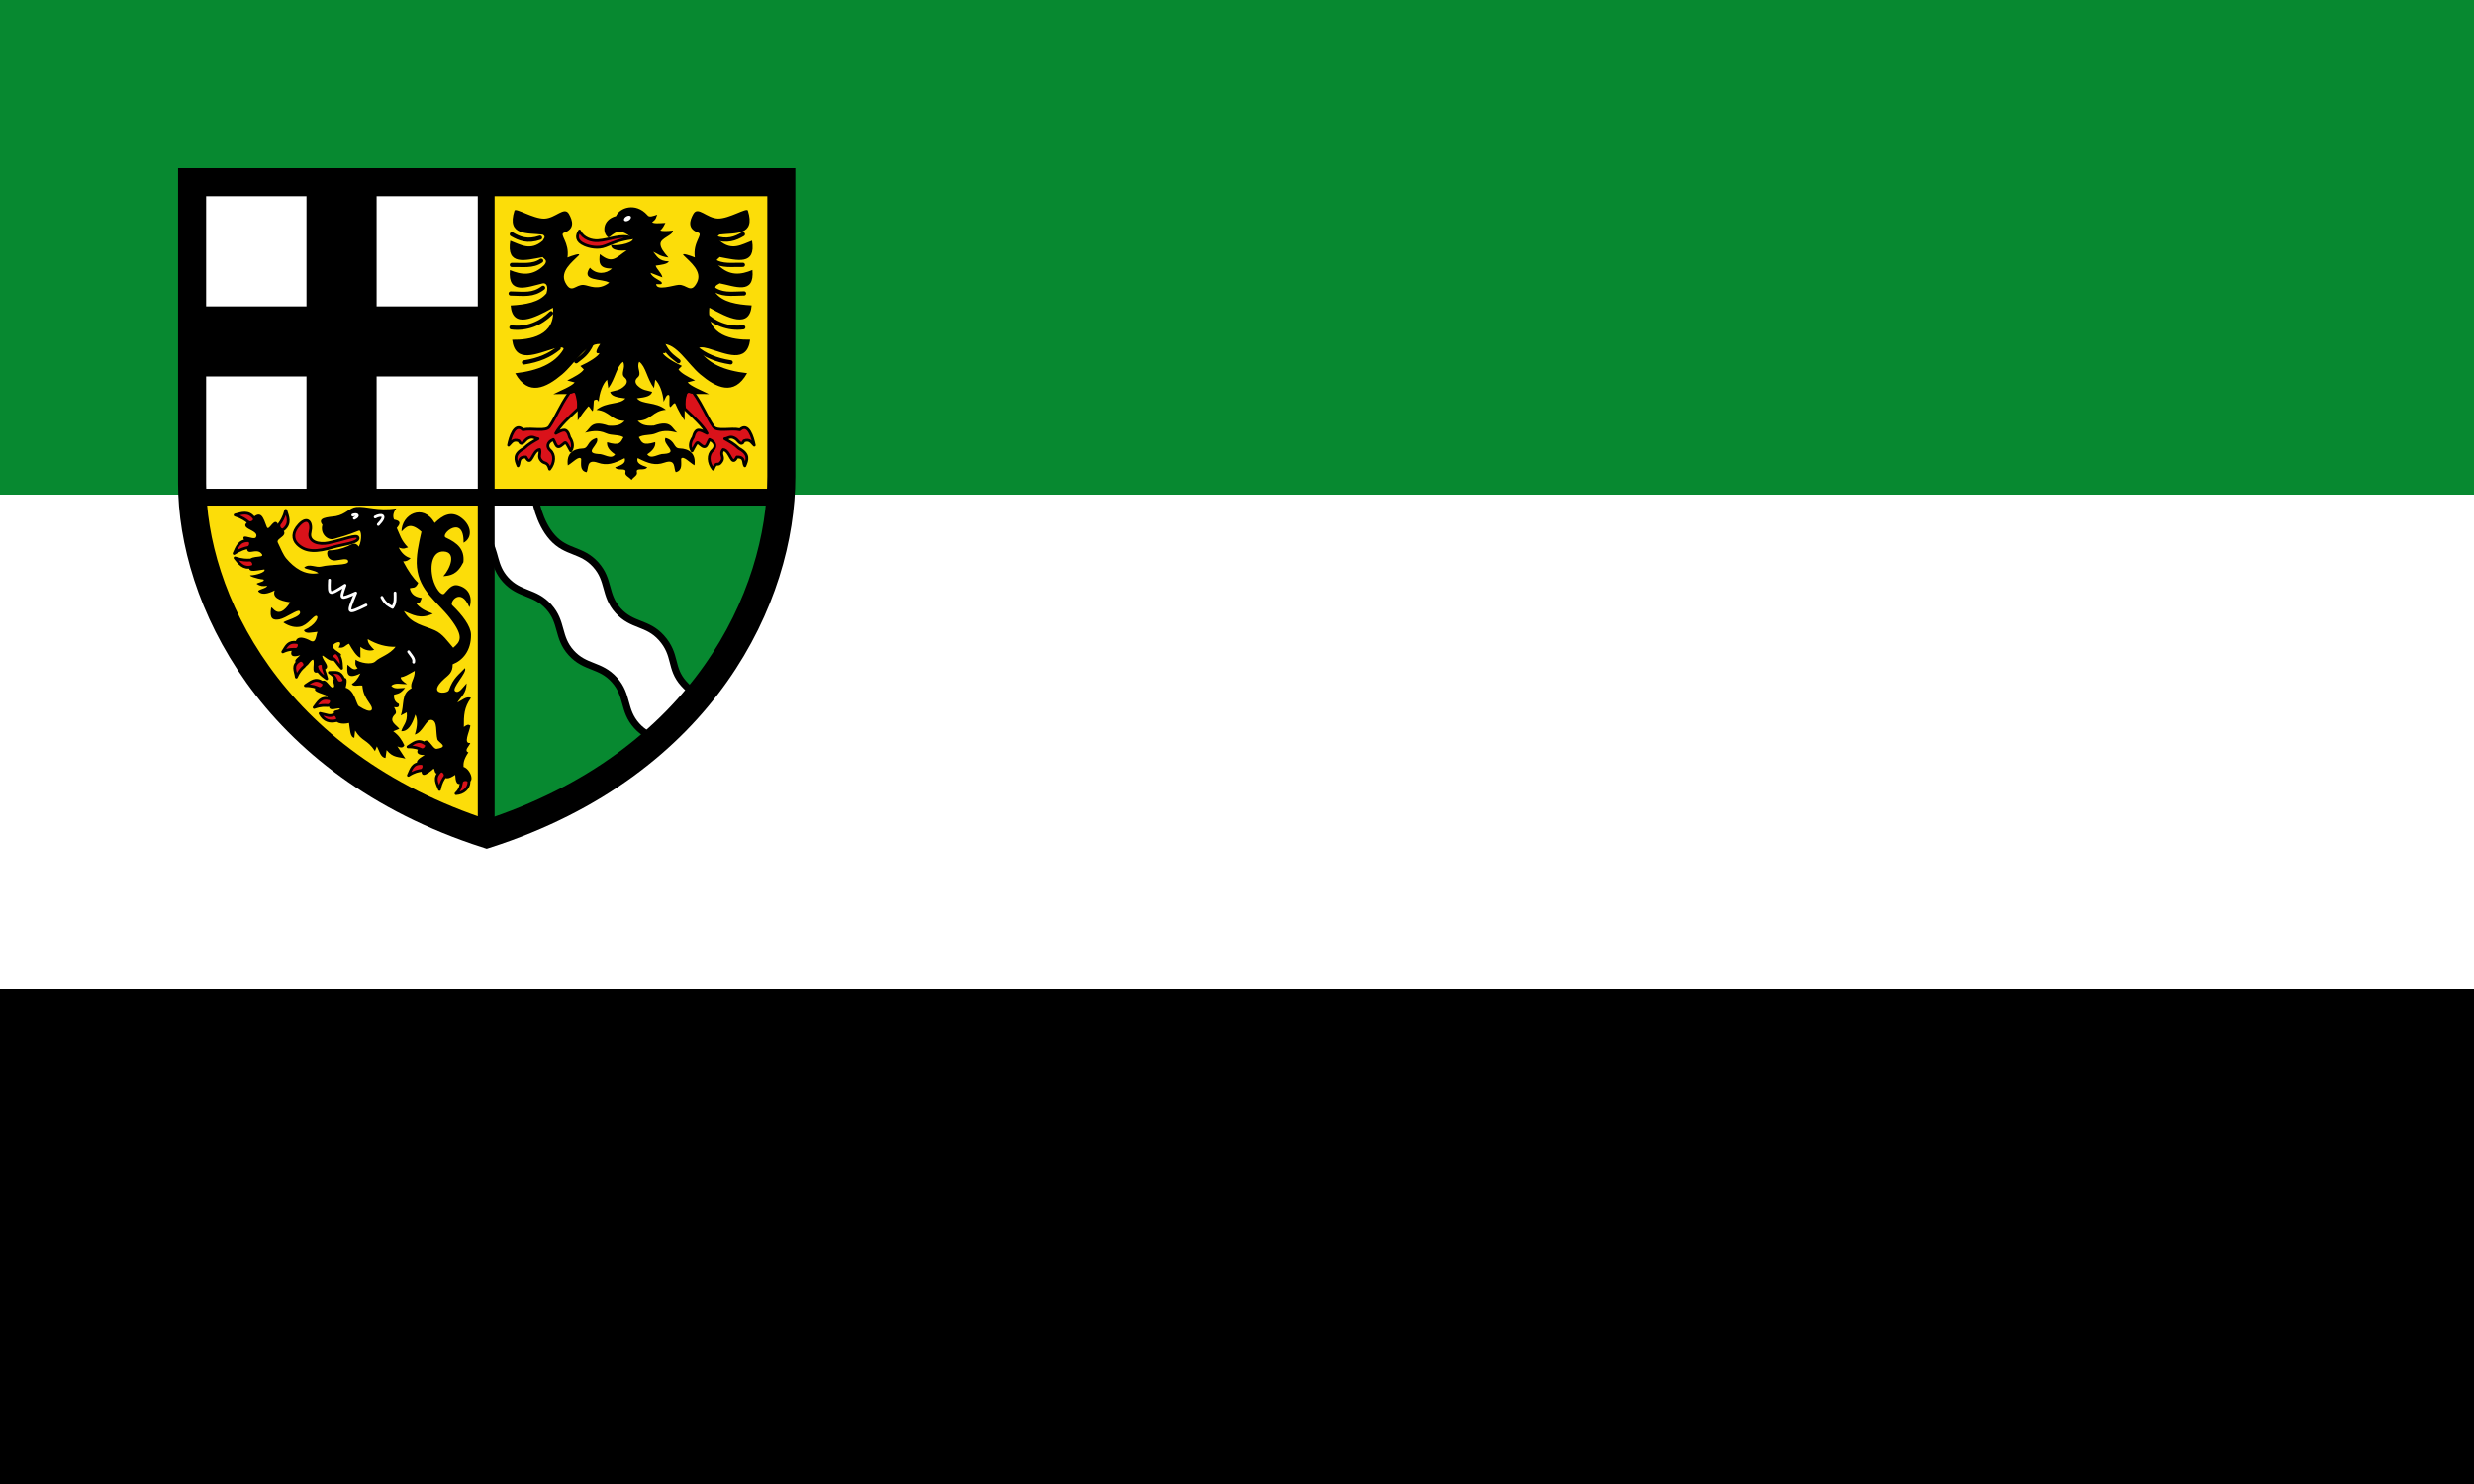 <svg xmlns="http://www.w3.org/2000/svg" height="300" width="500"><rect width="100%" height="100%" fill="#333333" stroke="none"/><path d="M0 100h500v100H0z" fill="#fff"/><path d="M0 200h500v100H0z"/><path d="M0 0h500v100H0z" fill="#078930"/><path d="M40.25 36.836h58.12v63.758H40.25z" fill="#fff"/><path d="M98.37 36.836h58.12v63.758H98.37z" fill="#fcdd09"/><path d="M98.37 100.59h58.12c-4.051 40.1-28.404 56.48-58.12 66.59z" fill="#078930"/><path d="M98.37 100.59H40.25c4.051 40.1 28.404 56.48 58.12 66.59z" fill="#fcdd09"/><path d="M61.94 37.843v24.09H40.677v14.168H61.94v24.09h14.175v-24.09h21.263V61.933H76.115v-24.09z"/><path d="m98.31 100.67 9.847.046s.664 4.793 3.505 7.957c2.841 3.163 5.897 2.324 8.738 5.487 2.841 3.163 1.678 6.11 4.519 9.273 2.841 3.163 5.897 2.324 8.738 5.487 3.141 3.496 1.678 6.11 4.519 9.273 2.841 3.163 4.703 2.399 4.703 2.399l-8.298 8.444s-3.056.839-5.897-2.324-1.678-6.11-4.519-9.273c-2.841-3.163-5.897-2.324-8.738-5.487-2.841-3.163-1.678-6.11-4.519-9.273-2.841-3.163-5.897-2.324-8.738-5.487-2.577-2.871-1.859-5.564-3.828-8.401z" fill="#fff" stroke="#000" stroke-width="1.417"/><path d="M50.648 105.09c2.131-2.319 2.566-.396 3.273 1.439.453 1.173 1.631-2.686 2.447-.117 2.828 1.9-.695 2.263-.23 3.256.631 1.348 1.155 2.584 1.726 3.248 1.592 1.853 3.697 3.459 6.496 2.962-.647-.616-2.584-.742-2.882-1.139 1.044-.916 2.32.102 3.481-.201 1.919-.5 5.398-.184 5.412-.995.015-.89-1.712-.283-2.601-.235-1.845.102-1.957-2.052-1.253-2.049 1.314.006 2.504-.31 3.762-.832.714-.297 1.455-1.029 2.249.09.695-1.422.523-3.487-.019-3.234-2.348.953-3.511 1.229-4.893 1.63-1.42.51-3-1.104-2.448-2.817-1.149-1.45 1.053-1.539 2.675-1.741 2.05-.383 2.807-1.727 4.169-1.865 2.062-.209 4.31.889 8.07.291-.555.749-.768 1.498-.453 2.246 1.817.343.961 1.167.562 1.72.616 1.269.804 2.422 2.274 3.923-.549.072-.684.476-1.885.026.586 1.145 1.38 1.874 2.401 2.147-.374.408-.84.679-1.503.653 1.048 1.992 2.063 3.459 3.043 4.338-.567 1.29-1.134.867-1.704 1.115.303 1.309 1.24 1.775 2.411 1.929-.218.464-.168 1.09-1.06 1.15.603.78 1.545 1.395 3.309 2.03-2.604 1.226-4.078.179-5.855-.526 1.486 2.644 4.05 2.887 6.288 3.903 1.592.723 2.54 2.217 3.686 3.51 1.369-1.188 2.347-2.128-.675-6.02-2.492-3.212-6.167-5.426-6.655-10.238-.223-2.199.342-4.704.907-7.194-2.325-2.069-3.113-.912-4.03-.036.009-3.417 4.316-5.82 6.717-1.73 1.548-1.526 3.385-2.638 5.509-.943 1.999 1.593 2.111 3.996.316 4.937.116-5.926-4.904-1.645-3.578-1.033 2.376 1.096 3.822 2.388 3.544 4.964-1.257 2.536-2.653 2.712-4.053 2.834 1.423-1.532 2.702-4.898.047-4.99-2.217-.077-2.868 2.73-2.157 5.544.45 1.783 1.724 3.562 2.319 2.952.785-.805 1.471-1.995 2.861-1.621 3.02.811 2.551 3.745 2.198 4.385-1.748-4.174-4.08-.995-3.463-.4 1.999 1.927 3.766 4.207 3.79 5.925.045 3.283-1.687 5.218-3.708 6.01.034 1.689-.866 2.188-1.684 2.926-3.664 3.307.642 3.12.925 2.31.88-2.526 2.051-3.162 3.236-4.466.58.853-2.858 4.101-1.958 4.693.798.525 1.586-.876 2.302-1.613-.052 2.094-1.171 2.695-1.875 3.876.976-.464 1.788-1.33 2.764-.95-1.429 1.982-1.457 3.566-1.45 5.89.966-.719 1.041-.368 1.325-.268-.23 1.378-1.493 3.706-.022 3.516-.197.651-1.349 1.514-.388 1.907-.962 1.428-1.018 2.209-.979 2.923 1.535.491 2.594 3.756.218 2.999-1.759 1.232-1.807-.23-1.903-1.386-1.206.791-2.309 1.29-2.548-.646-1.812 1.01-1.433-.172-1.785-.622-1.666 1.515-2.767 1.98-2.409-.263-1.856-1.038-.758-1.636.562-2.481-2.076.058-1.663-1.153-.607-1.82 1.134-2.856 2.102.717 3.053.57 2.645-.409.307-1.257.136-1.927-.381-1.492.083-3.678-1.16-3.925-1.104-.22-1.721 2.471-3.399 2.971.559-1.798.566-3.123.109-4.049-.705 2.192-1.524 3.426-2.846 3.369.311-1.215 1.309-1.703 1.105-3.82l-1.213.632c.802-2.147-.037-4.405 2.176-5.493-.335-1.154.697-1.908.652-3.522-1.522.85-2.026 1.174-2.828 1.305-.027.381.416.841 1.261 1.367-1.13.077-2.32-.404-3.181.344.609.79 1.787.444 2.8.426-.979 1.203-1.395 1.136-2.238 1.386-.076.82.185 1.472.979 1.857.158.794-.422.704-.97.652.735 1.287.243 1.34-.009 1.649-1.033 1.264.406 1.89 1.078 2.727l-1.233.507c1.189.853 1.767 1.829 2.238 2.827-.206.467-.627.611-1.413.209l1.631 2.491c-1.321-.403-2.478-.099-3.799-1.73l-.226 1.595c-1.029-.112-1.238-1.453-1.74-2.355l-.389.969c-1.625-2.461-2.571-1.841-4.01-4.158l-.163 1.476c-.891-.15-.853-1.784-1.069-3.02-1.275.368-3.272.083-2.492-1.282-1.682-1.651.738-1.049.643-1.644-.733-.15-2.759.952-2.029-1.188-.516-.431-.629-.862-.419-1.293-1.145-.635-4.176-1.036-1.558-2.139.873-2.768 2.037 1.044 2.773.308.461-.462-1.288-2.423 1.441-1.387 1.157-.941 1.403-.309.962 1.507 1.892.537 2.123 3.367 2.68 3.729 2.628 1.706 3.034.744 2.339-.28-1.019-1.503-1.474-2.182-1.65-3.886-.962-.101-1.809.304-2.121-.317.581-.31 1.161-.957 1.742-2.137-2.849 1.384-2.749-.182-2.619-1.776.627.478 1.158 1.341 2.056.734-.67-.689-.435-1.196-.425-1.748.792.604 3.231 1.172 4.059.308.767-.8 2.893-1.339 4.02-2.907-1.873.05-3.746-.438-5.62-1.549-.051.819.654 1.487 1.306 2.165-.822.308-1.97.092-2.792-.616l.019 2.201c-.751-.164-1.694-1.712-2.311-2.817-.827.313-.94.958-2.085.779.98-1.709-.672-1.01-.97-.691-1.201 1.275 3.312 2.091.553 2.564-.823 2.226-3.153-1.076-2.89-.036.265 1.052 1.996 2.292 0 2.772-2.794 1.579-1.373-1.289-1.849-2.156-.67-.105-1.257 2.331-2.465.995-1.929-.631-1.076-.995-.163-1.91-2.893.951-1.652-1.508-.915-2.01-.185-1.145.429-2.294 3.01-.905 1.111.598 1.08-1.07 1.405-1.812-1.081.084-2.476.534-2.747-.327 2.432-1.067 3.116-2.752 2.52-2.898-.602-.148-1.731 1.931-3.345 2.201-.928.155-2.02-.018-3.263-.824-.468-.303 4.102-1.17 3.201-2.346-.339-.443-2.757 1.441-4.084 1.679-1.309.235-2.038-.149-1.654-2.296.136-.756 1.255 2.896 3.861-1.15-2.379-.337-3.658-1.058-3.136-2.409-1.413.716-2.616.959-3.309.235-.312-.394 1.747-.63 1.759-1.167-.804.15-1.402.088-2.048-.345-.359-.253 1.856-.452 1.296-.922-1.423-.135-3.141-.794-2.566-.845.979.005 3.16-.634 2.767-1.184-2.213.305-3.489.744-2.948-.99-.925-2.259 3.162-1.093 2.45-2.103-1.128-1.599-3.349.909-2.965-1.784-2.318-3.334 1.309-.776 1.767-1.638.864-1.629-4.315-1.618-1.078-3.515z"/><g fill="#da121a" stroke="#000" stroke-linejoin="round" stroke-linecap="round" stroke-width=".567"><path d="M57.755 103.18c.419 1.313 1.01 2.606-.364 3.814-.579.51-1.321-.562-.915-1.078.352-.448.916-1.321 1.279-2.736zM60.45 106.09c1.742-1.854 2.686-.431 2.221 1.484-.498 2.047 1.859 2.553 3.653 2.186 3.238-.664 5.82-1.842 6.04-1.069.292 1.04-3.286 1.402-5.05 1.92-3.232.949-5.504 1.084-7.213-.616-.979-.974-1.04-2.423.352-3.905zM115.07 79.36c-2.115 3.072-2.624 4.848-4.01 6.877-.74 1.087-3.525.228-5.383.633-1.675-1.563-2.59 1.581-2.892 3.126.551-.489.849-1.334 2.077-.877.561 1.21 1.122-.05 1.683-.419 1.094-.719 1.496-.053 2.204 0-.966.542-1.935 1.067-2.855 1.957-2.204 1.172-1.693 2.344-1.205 3.515.42-.579-.114-1.829 1.595-1.776 1.145 2.178 1.256-1.333 2.783-1.504.239.977-.422 1.383.376 2.275.583.651 1.222.107 1.644 1.675 1.02-1.286 1.095-2.937.109-3.805-.732-.645-.651-1.65.635-2.183.554.889.58 2.184 1.949.95.582-.525.492-.636 1.567 1.352.691-.969.216-2.114-.209-2.719-.57-2.143-1.383-1.555-2.811-.843.828-1.569 2.743-3.292 4.553-5 .309-2.642-.092-4.069-1.813-3.234zM140.15 79.36c2.115 3.072 2.624 4.848 4.01 6.877.74 1.087 3.525.228 5.383.633 1.675-1.563 2.59 1.581 2.892 3.126-.551-.489-.849-1.334-2.077-.877-.561 1.21-1.122-.05-1.683-.419-1.094-.719-1.496-.053-2.204 0 .966.542 1.935 1.067 2.855 1.957 2.204 1.172 1.692 2.344 1.205 3.515-.42-.579.114-1.829-1.595-1.776-1.145 2.178-1.256-1.333-2.783-1.504-.778.977.272 1.432-.299 2.351-.83 1.336-.991-.278-1.721 1.598-1.02-1.286-1.095-2.937-.109-3.805.732-.645.651-1.65-.635-2.183-.554.889-.58 2.184-1.949.95-.582-.525-.492-.636-1.567 1.352-.691-.969-.216-2.114.209-2.719.57-2.143 1.383-1.555 2.811-.843-.828-1.569-2.743-3.292-4.553-5-.309-2.642.092-4.069 1.813-3.234z"/></g><path d="M119.22 54.11c1.281 1.439 3.285 1.303 4.459.167-2.794.07-2.631-1.408-2.445-2.898 2.614 2.124 3.289.609 5.426-.762-1.098.091-3.192.12-3.155-1.115 1.693.35 5.04-.657 4.27-1.341-2.767-2.465-3.745-.789-4.795-.134-1.233-.74-1.403-3.561 1.524-4.349.706-1.676 3.921-2.867 6.317-.218.367.585 1.227.186 2.01-.063-.271.484-.105.88-1.025 1.494.187.36 1.516.23 2.675.173-.261.51-.499 1.02-1.041 1.531.405.157 1.296.152 2.571.019-.027.995-2.457 1.479-2.529 2.637-.05.797.638 1.726 1.614 2.808-1.847-.269-2.13-.761-3.072-1.159.723.842 1.06 1.916 3.153 1.937-.292.585-1.534.696-2.664.862.146.672 1.176 1.428 1.36 2.374l-2.401-.924c.31 1.081 2.201 1.529 2.282 2.028.108.376-.548.294-1.143.249.017 1.439 3.454.248 4.522.16 1.691-.139 2.476 1.978 3.754-.54 1.062-2.209-1.372-4.066-2.696-5.39-.683-.682 1.471.059 2.234.385-.459-3.082 1.746-4.642.693-5.01-2.274-.784-1.718-2.49-1-3.773.934-1.674 2.69.879 5.01.924 2.22.043 5.8-2.27 6.01-1.617 1.656 5.188-2.688 4.481-5.701 4.851-.769.411-.178.821 0 1.232 2.472 2.165 4.468.767 6.549 0 .849 5.097-3.02 3.978-6.549 3.311-.3.44-1.14.612-.308 1.617 2.311 2.287 4.622 1.971 6.933 1 .486 5.152-3.633 3.26-6.625 2.695-.448.4-1.276.268-.77 2 1.437 1.797 4.175 2.295 7.242 2.464-.379 4.76-4.723 2.579-8.55.462-.639 5.713 4.74 6.526 8.244 6.468-.63 4.979-4.971 2.79-8.474 1.771-1.113-.324-2.199-.347-1.849.231 1.692 2.796 5.097 4.262 9.707 4.774-2.649 4.744-6.263 2.932-9.476.231-2.571-2.163-4.793-6.334-7.703-6.16.976 1.437 1.027 2.053.154 1.848.156.591 2.075 1.817 3.855 2.612l-.696.699c.479.742 1.863 1.485 3.354 2.227l-1.505.391c.636.796 2.751 1.591 4.314 2.387-1.53-.099-3.7.186-4.314-.462-.819 2.691-.557 4.03-.616 5.775-.455-.656-1.31-2.026-1.837-3.32-.25-.613-.936.861-1.128.581-.251-.367.05-2.186-.174-2.356-.506-.383-.875 1-1.099 1.321-.128-1.823-.824-3.657-1.695-4.466l-.248 1.709c-1.432-1.917-1.653-4.399-2.987-5.328-.65 1.19.633 2.364-.308 3.157-.682.575-.495 1.167-.077 1.617 1.053 1.062 1.952.978 3 1.309-.235.836-1.204 1.089-3.081 1.309 1.13 1.341 3.722.597 5.855 2.31-2.755.24-2.906 2.179-5.701 2.233.653.691 1.39 1.095 3.268.969 3.61-1.243 3.579.593 4.744 1.417-1.071-.22-2.527-.674-4.289.128-1.071.487-2.571.21-3.492.796.606 1.088.763 1.779 3.313 1 .151.95-.615 1.822-1.618 2.464.784 1.166 2.241-.15 3.39-.077 3.177-.206-.436-1.92.308-3.234 2.052.551 1.536 2.084 2.852 2.123 1.882.056 3.347.982 3 3.42-.937-.526-2.305-2.057-2.696-1.309.005 1.107.287 2.372-1.078 2.695-.499-.721.137-2.775-2.311-1.925-1.846.641-3.244.173-5.392-.924-.366 1.013.684 1.438 1.926 1.848-.49.874-2.361-.07-2.082 1.022.167.654-.674.918-1.074 1.547-.509-.611-1.415-.875-1.248-1.529.279-1.093-1.592-.149-2.082-1.022 1.242-.41 2.291-.835 1.926-1.848-2.149 1.097-3.547 1.565-5.392.924-2.448-.85-1.812 1.204-2.311 1.925-1.366-.323-1.084-1.588-1.078-2.695-.391-.748-1.759.783-2.696 1.309-.344-2.438 1.121-3.365 3-3.42 1.316-.039.8-1.573 2.852-2.123.744 1.314-2.868 3.03.308 3.234 1.148-.073 2.606 1.243 3.39.077-1-.642-1.768-1.514-1.618-2.464 2.55.778 2.706.087 3.313-1-.92-.587-2.422-.309-3.492-.796-1.762-.802-3.217-.347-4.289-.128 1.165-.825 1.133-2.661 4.744-1.417 1.878.126 2.616-.278 3.268-.969-2.794-.054-2.946-1.992-5.701-2.233 2.131-1.712 4.725-.969 5.855-2.31-1.878-.22-2.846-.473-3.081-1.309 1.053-.33 1.952-.247 3-1.309.418-.45.605-1.043-.077-1.617-.941-.793.342-1.967-.308-3.157-1.334.93-1.555 3.412-2.987 5.328l-.248-1.709c-.87.809-1.566 2.643-1.695 4.466-.19-.501-.523-.544-.928-.312-.124.071-.075 1.651-.255 2.119-.131.34-.733-1.093-.931-.868-.849.961-1.547 2-2.123 2.834-.059-1.742.202-3.084-.616-5.775-.614.648-2.784.363-4.314.462 1.563-.796 3.678-1.591 4.314-2.387l-1.505-.391c1.49-.742 2.875-1.485 3.354-2.227l-.696-.699c1.78-.795 3.7-2.02 3.855-2.612-.873.205-.822-.411.154-1.848-2.911-.174-5.131 3.998-7.703 6.16-3.212 2.701-6.827 4.513-9.476-.231 4.61-.512 8.01-1.978 9.707-4.774.35-.579-.736-.555-1.849-.231-3.503 1.019-7.845 3.207-8.474-1.771 3.503.057 8.882-.757 8.244-6.468-3.828 2.117-8.172 4.298-8.55-.462 3.067-.169 5.804-.666 7.242-2.464.505-1.734-.27-2.121-.77-2-2.963.704-7.11 2.456-6.625-2.695 2.311.969 4.622 1.287 6.933-1 .83-1.01-.008-1.177-.308-1.617-3.527.667-7.397 1.786-6.549-3.311 2.08.767 4.076 2.165 6.549 0 .178-.411.769-.821 0-1.232-3.01-.37-7.357.337-5.701-4.851.209-.654 3.789 1.66 6.01 1.617 2.317-.045 4.073-2.598 5.01-.924.716 1.283 1.273 2.989-1 3.773-1.053.363 1.152 1.923.693 5.01.763-.326 2.917-1.067 2.234-.385-1.325 1.324-3.758 3.181-2.696 5.39 1.278 2.517 2.063.4 3.754.54 1.068.088 2.871 1.279 5.148-.462-1.452-.903-5.86-.175-3.904-3.03z"/><path d="M137.12 73.02c-1.078-.879-2.179-1.459-3.159-3.619m13.713 3.85c-2.975-.444-5.268-1.455-7.01-2.926m9.553-4.158c-3.061.398-5.973-.802-8.01-2.868m8.162-3.984c-2.767.051-4.514.416-6.549-1.155m6.317-4.62c-2.078-.058-4.235.352-5.932-.847m5.932-5.351c-1.522.898-3.171 1.57-5.701.693m-27.979 25c1.078-.879 2.179-1.459 3.159-3.619m-13.713 3.85c2.975-.444 5.268-1.455 7.01-2.926m-9.553-4.158c3.061.398 5.973-.802 8.01-2.868m-8.162-3.984c2.767.051 4.514.416 6.549-1.155m-6.317-4.62c2.078-.058 4.235.352 5.932-.847m-5.932-5.351c1.522.898 3.171 1.57 5.701.693" fill="none" stroke="#000" stroke-linejoin="round" stroke-linecap="round" stroke-width=".85"/><path d="M127.479 43.776a.463.768 59.785 0 1-1.328.774.463.768 59.785 1 1 1.328-.774" fill="#fff"/><g stroke-linejoin="round" stroke-linecap="round" stroke-width=".567"><path d="M117.12 46.695c.759 1.58 2.528 2.027 3.705 1.96 2.381-.136 4.612-1.392 6.864-.544-2.318.323-3.401.795-5.338 1.579-1.49.603-3.241.194-4.194-.218-1.75-.754-1.663-1.832-1.035-2.777z" fill="#da121a" stroke="#000"/><path d="M82.58 131.75c.473.7 1.217 1.401 1.016 2.101m-6.409-13.1c.714 1.374 1.429 1.643 2.142 2.039.691-.977.503-1.955.509-2.932m-8.533-15.713c.773-.278 1.481.053.308.631m4.213-.25c1.106-.623 2.587-.519.635 1.503m-9.874 11.245c-.119 3.102-.168 3.159 3.141 1.049-1.04 2.899-.998 2.949 2.165 1.545-1.799 4.287-1.788 4.311 2.084 2.448" fill="none" stroke="#fff"/><g fill="#da121a" stroke="#000"><path d="M47.51 104.12c1.334-.348 2.657-.867 3.791.567.479.605-.632 1.288-1.126.856-.429-.375-1.271-.984-2.666-1.423zM47.31 111.89c.565-1.257.99-2.612 2.819-2.597.771.006.608 1.3-.039 1.413-.561.098-1.564.372-2.78 1.184zM47.5 112.8c.872 1.067 1.635 2.266 3.397 1.776.743-.207.25-1.413-.405-1.355-.567.051-1.607.046-2.992-.421zM57.15 131.77c.743-1.161 1.089-2.167 2.896-1.884.762.119.411 1.375-.245 1.392-.57.015-1.33-.132-2.651.492zM59.893 136.88c-.187-1.365-.927-2.358.632-3.314.658-.403 1.423.726.934 1.164-.424.381-.966.818-1.567 2.15zM61.71 138.6c1.167-.734 1.999-1.629 3.513-.605.639.432-.213 1.42-.815 1.156-.522-.228-1.237-.555-2.699-.551zM66.56 135.95c1.379.008 2.191-.315 2.917 1.363.306.708-.998 1.027-1.363.482-.317-.474-.32-1.061-1.554-1.845zM66.01 137.2c-1.24-.863-1.855-1.5-2-2.441-.105-.668 1.314-.893 1.292-.237-.028.841.375 1.271.711 2.677zM69.04 135.09c-.037-1.51-.229-2.373-.933-3.02-.5-.456-1.469.603-.91.947.717.44.853 1.014 1.843 2.069zM64.69 144.23c.812 1.524 2.02 1.726 3.242 1.449.66-.15.061-1.472-.533-1.192-.839.394-1.288.012-2.709-.257zM92.16 160.43c1.545-.089 2.589-1.121 2.62-2.306.018-.676-1.328-.688-1.496-.054-.215.813-.126 1.382-1.124 2.36zM82.45 150.98c1.167-.734 1.999-1.629 3.513-.605.639.432-.213 1.42-.814 1.156-.522-.228-1.237-.555-2.699-.551zM82.54 156.74c.586-1.247.805-2.448 2.633-2.402.771.019.586 1.31-.063 1.412-.563.089-1.341.199-2.571.99zM88.82 159.59c-.495-1.286-1.211-2.275.088-3.562.548-.543 1.352.484.977 1.023-.325.468-.784 1.105-1.064 2.539z"/></g></g><g fill="none" stroke="#000" stroke-width="12"><path d="M223 13v465M433 238H13" transform="matrix(.283 0 0 .283 35.15 33.15)"/></g><g stroke="#000"><path d="M38.834 36.836h119.07v59.51c0 24.09-15.593 58.09-59.54 72.26-43.943-14.168-59.54-48.17-59.54-70.842V36.84" fill="none" stroke-linecap="square" stroke-width="5.669"/><path d="M63.49 143.01c.853-1.082 1.34-2.202 3.11-1.741.746.194.273 1.409-.382 1.361-.57-.041-1.351-.111-2.728.38z" fill="#da121a" stroke-linejoin="round" stroke-linecap="round" stroke-width=".567"/></g></svg>